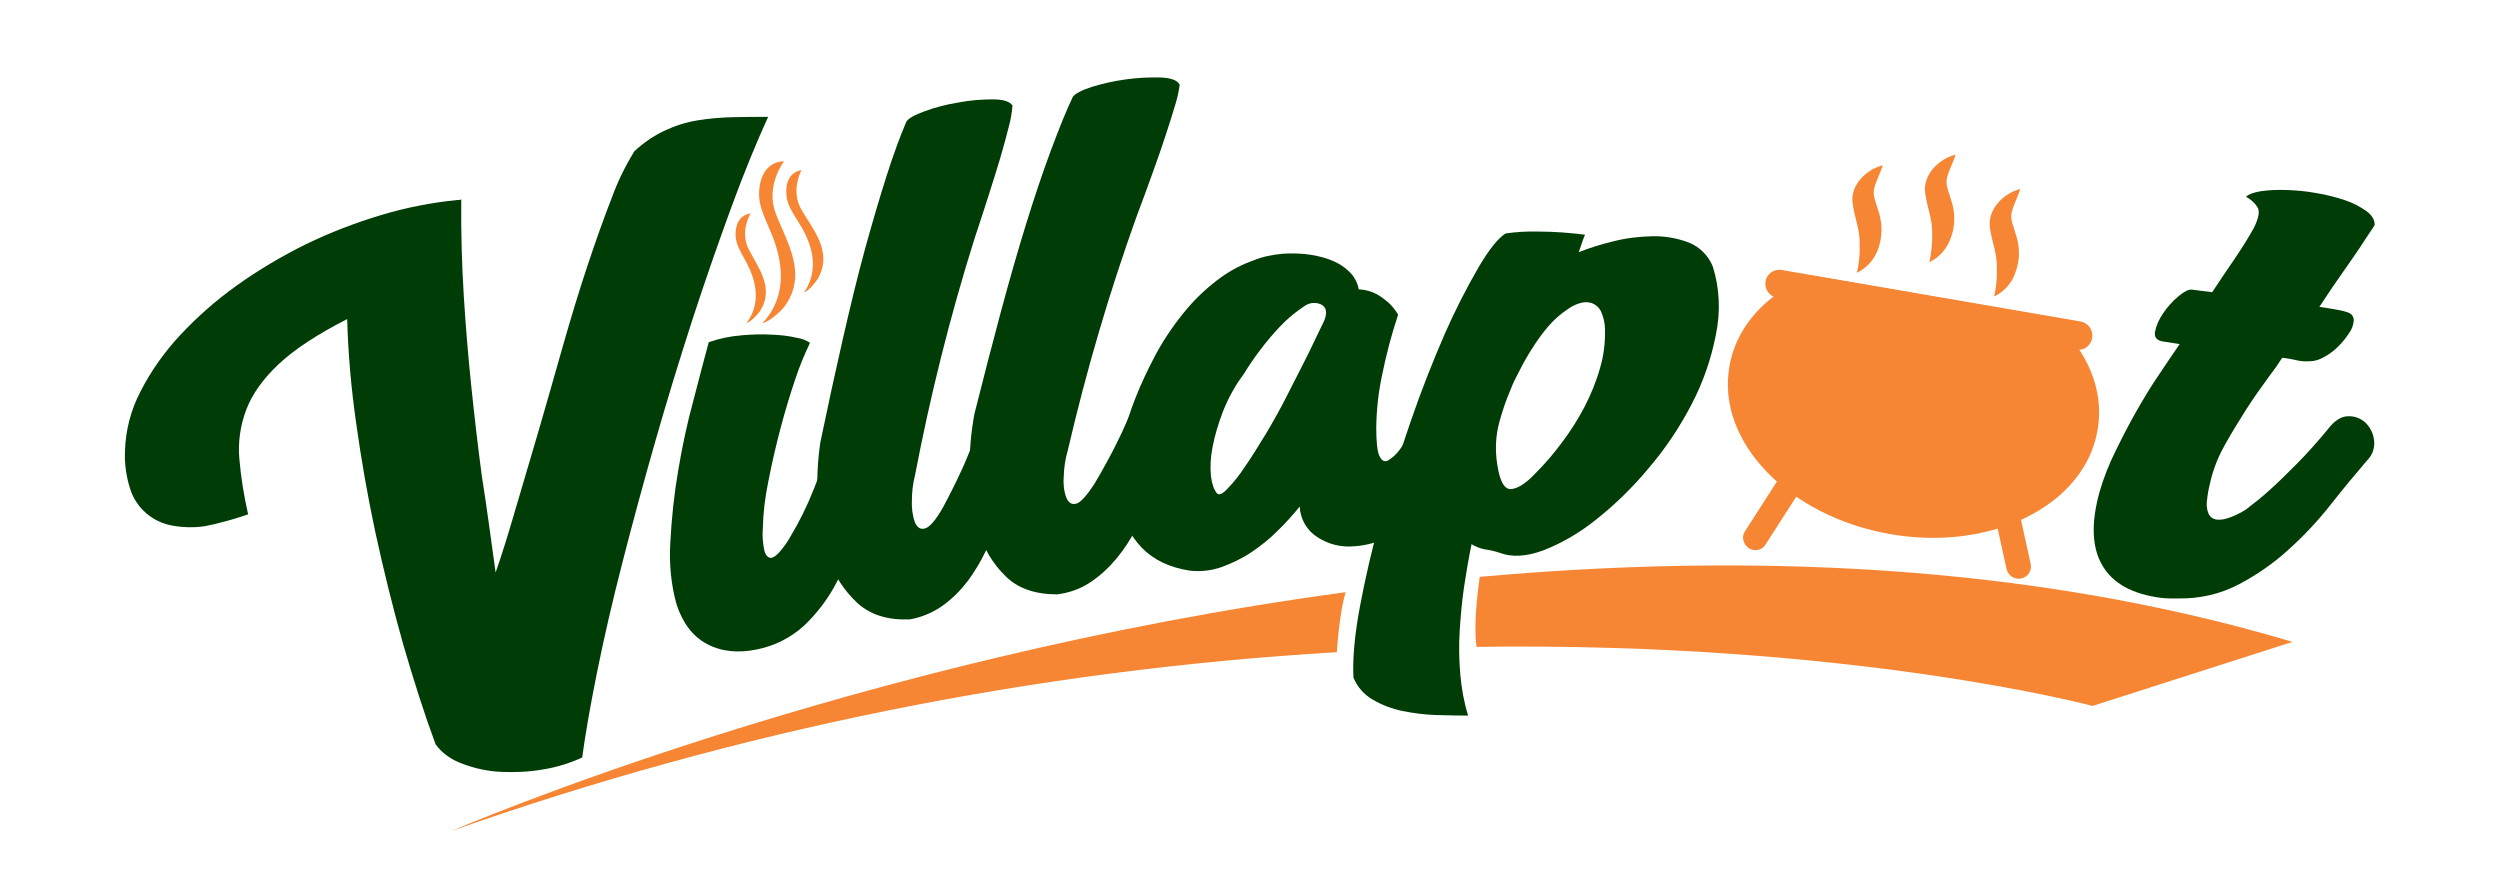 <?xml version="1.0" encoding="UTF-8"?>
<svg xmlns="http://www.w3.org/2000/svg" width="800" height="278" viewBox="0 0 800 278" fill="none">
  <path d="M671.2 137.7C667.1 161.7 637.3 176.6 604.8 170.9C572.3 165.2 549.2 141.3 553.4 117.3C554.9 108.4 560 100.7 567.4 95C571.1 92.2 575.1 89.8 579.3 88.1L656.6 101.5C660 104.6 663 108.2 665.5 112.1C670.6 119.9 672.8 128.8 671.2 137.7Z" fill="#F68634"></path>
  <path d="M669.5 108.2C669.3 109.4 668.6 110.4 667.7 111.1C667.1 111.6 666.3 111.8 665.6 111.9C665.2 112 664.8 112 664.4 111.9L568.7 95.3C568.3 95.2 567.9 95.1 567.5 94.9C565.2 93.8 564.3 91.1 565.3 88.9C566.2 87.1 568.2 86 570.2 86.4L665.9 102.9C668.3 103.4 669.9 105.7 669.5 108.2Z" fill="#F68634"></path>
  <path d="M602.5 52.9C601.4 56.2 599.7 59.2 599.6 61.3C599.5 63.2 600.4 65.1 601.4 68.5C602.4 72.1 602.3 75.9 601.1 79.4C599.9 82.9 597.5 85.7 594.2 87.3C594.9 84.3 595.2 81.3 595.1 78.2C595.2 73.5 593.6 70.2 592.9 65.5C591.7 59.4 597.3 54.1 602.5 52.9Z" fill="#F68634"></path>
  <path d="M625.8 49.5C624.7 52.8 623 55.8 622.9 57.9C622.8 59.8 623.7 61.7 624.7 65.1C625.7 68.7 625.6 72.5 624.3 76C623.1 79.5 620.7 82.3 617.4 83.9C618 80.9 618.4 77.9 618.3 74.8C618.4 70.1 616.8 66.8 616.1 62.1C615 56 620.6 50.7 625.8 49.5Z" fill="#F68634"></path>
  <path d="M646.5 60.5C645.4 63.8 643.7 66.8 643.6 68.9C643.5 70.8 644.4 72.7 645.4 76.1C646.4 79.7 646.3 83.5 645 87C643.9 90.5 641.4 93.3 638.1 94.9C638.8 91.9 639.1 88.9 639 85.8C639.1 81.1 637.5 77.8 636.8 73.1C635.8 67 641.3 61.7 646.5 60.5Z" fill="#F68634"></path>
  <path d="M144.5 265.9C146.9 264.9 272.3 210.9 430.6 189.5C428.5 196.5 427.8 208.6 427.8 208.6V208.7C331.1 214.4 235.8 233.7 144.5 265.9Z" fill="#F68634"></path>
  <path d="M733.6 205.4L669.6 225.9C669.6 225.9 592.8 205.3 472.3 207L472.5 206.9C471.5 200.3 472.8 189.8 473.5 184.6C557.7 177 648.5 180 733.6 205.4Z" fill="#F68634"></path>
  <path d="M158.6 183.2C160.6 177.5 162.7 170.7 165 162.8C167.3 154.9 169.8 146.6 172.4 137.7C175 128.8 177.5 119.9 180.1 110.8C182.7 101.7 185.3 93.1 188 85C190.7 76.9 193.3 69.6 195.8 63.2C197.7 58 200.1 53.1 203 48.4C205.9 45.7 209.1 43.5 212.7 41.8C216.1 40.2 219.6 39.1 223.3 38.5C227 37.9 230.7 37.6 234.4 37.5C238.2 37.4 242 37.4 245.8 37.4C242.1 45.5 238.1 55.2 234 66.4C229.9 77.6 225.7 89.6 221.6 102.2C217.5 114.9 213.5 127.9 209.7 141.2C205.9 154.5 202.4 167.4 199.2 179.9C196 192.3 193.3 204 191.1 214.9C188.9 225.8 187.3 235 186.3 242.4C182.4 244.2 178.2 245.5 173.9 246.2C169.4 247 164.8 247.2 160.3 247C156.1 246.8 151.9 245.9 148 244.4C144.6 243.2 141.5 241.1 139.4 238.2C135.8 228.5 132.4 217.8 129 206.1C125.7 194.4 122.7 182.3 120 169.8C117.6 158.5 115.6 147.1 114 135.6C112.4 124.5 111.4 113.3 111.1 102.1C101.5 107 94.2 111.8 89.2 116.5C84.2 121.2 80.7 126.1 78.8 131.1C76.9 136.1 76.1 141.6 76.6 146.9C77.1 152.9 78.1 158.8 79.4 164.6C76.7 165.5 74.2 166.3 71.8 166.9C69.7 167.5 67.6 168 65.4 168.4C62 168.9 58.6 168.8 55.2 168.2C48.9 167.1 43.7 162.7 41.7 156.6C40.4 152.6 39.8 148.4 40 144.2C40.2 137.6 41.9 131.1 45 125.2C48.3 118.7 52.6 112.7 57.5 107.4C63 101.5 69.1 96.1 75.7 91.4C82.7 86.4 90.1 82 97.8 78.2C105.6 74.4 113.7 71.3 122 68.8C130 66.4 138.2 64.8 146.4 64C146.8 64 147.2 64 147.6 63.8C147.5 74.5 147.8 84.8 148.4 94.5C149 104.2 149.8 113.9 150.8 123.5C151.8 133.1 152.9 142.7 154.2 152.4C155.8 162.4 157.1 172.6 158.6 183.2Z" fill="#003C06"></path>
  <path d="M216.5 193.4C214.7 187 214.1 180.3 214.5 173.6C214.9 165.9 215.7 158.3 217 150.7C218.3 142.9 219.9 135.4 221.9 128.1C223.8 120.8 225.4 114.6 226.8 109.5C230.2 108.3 233.7 107.6 237.3 107.3C240.6 107 243.9 106.9 247.2 107.1C249.8 107.2 252.5 107.5 255 108.1C256.5 108.3 258 108.9 259.2 109.7C257.4 113.5 255.8 117.3 254.5 121.3C252.8 126.3 251.2 131.6 249.7 137.3C248.2 143 246.9 148.7 245.8 154.4C244.8 159.3 244.2 164.2 244.1 169.2C243.9 171.5 244.1 173.9 244.6 176.2C245 177.7 245.7 178.4 246.5 178.5C247.3 178.6 248.3 177.9 249.4 176.7C250.8 175.1 252 173.4 253 171.6C255.8 166.9 258.3 161.9 260.3 156.8C262.6 151.1 264.5 145.7 266.1 140.7C267.4 136.4 269.1 133.6 271.4 132.1C273.3 130.7 275.6 130.2 277.9 130.7C280 131.3 281.8 132.7 282.8 134.6C284 136.8 284.2 139.3 283.4 141.7C280.8 150.7 278.3 158.9 275.9 166.4C273.8 173.2 271.1 179.9 267.8 186.2C265.1 191.5 261.5 196.2 257.2 200.3C253 204.1 247.8 206.7 242.3 207.8C236.1 209.1 230.7 208.5 226.1 206C221.5 203.5 218.4 199.2 216.5 193.4Z" fill="#003C06"></path>
  <path d="M262.5 141.6C264.9 130 267.3 119 269.7 108.5C272.1 98 274.4 88.5 276.8 79.7C279.2 71 281.5 63.2 283.7 56.3C285.9 49.4 288 43.7 290 39C290.6 37.9 292.6 36.8 295.9 35.6C299.4 34.3 303 33.4 306.7 32.8C310.3 32.1 314 31.8 317.7 31.8C321.1 31.8 323.2 32.5 324 33.8C323.8 36.1 323.4 38.4 322.8 40.6C322.1 43.4 321.2 46.7 320.1 50.5C319 54.2 317.7 58.3 316.3 62.7C314.9 67.1 313.4 71.7 311.8 76.5C304 101.3 297.7 126.5 292.8 152.1C292.1 154.8 291.8 157.6 291.8 160.3C291.7 162.6 292 165 292.8 167.2C293.5 168.8 294.5 169.5 296 169.1C297.5 168.7 299.4 166.5 301.8 162.3C303 160 304.4 157.4 305.8 154.5C307.2 151.6 308.6 148.6 309.8 145.6C311 142.6 312.2 139.7 313.3 137C314.4 134.3 315.2 132.1 315.7 130.3C316.9 126.4 318.7 123.8 321 122.5C322.9 121.3 325.2 120.9 327.4 121.3C329.5 121.9 331.2 123.4 332.2 125.3C333.4 127.4 333.5 130 332.6 133C329.9 141.3 327.5 147.9 325.6 153C323.7 158.1 321.8 162.5 320.1 166.1C318.6 169.4 317.1 172.7 315.5 176.2C313.9 179.6 311.9 182.9 309.7 185.9C307.4 188.9 304.8 191.5 301.8 193.7C298.6 196 295 197.5 291.2 198.2C284.2 198.5 278.6 196.8 274.4 193C270.2 189.1 267 184.2 265.1 178.8C263 172.8 261.9 166.5 261.7 160.2C261.3 154.1 261.6 147.8 262.5 141.6Z" fill="#003C06"></path>
  <path d="M311.8 132.5C314.7 121 317.5 110.1 320.3 99.7C323.1 89.3 325.8 79.9 328.5 71.2C331.2 62.5 333.8 54.8 336.3 48.1C338.8 41.4 341.1 35.6 343.3 31C344 30 346 28.9 349.4 27.8C353 26.7 356.6 25.9 360.3 25.4C363.9 24.9 367.6 24.7 371.3 24.8C374.7 24.9 376.8 25.7 377.5 27.1C377.2 29.4 376.7 31.6 376 33.8C375.2 36.6 374.1 39.9 372.9 43.6C371.7 47.3 370.3 51.3 368.7 55.7C367.1 60.1 365.5 64.6 363.7 69.3C354.9 93.8 347.6 118.7 341.7 144.1C340.9 146.8 340.5 149.5 340.4 152.3C340.2 154.6 340.4 157 341.2 159.2C341.9 160.9 342.9 161.5 344.3 161.2C345.7 160.9 347.7 158.7 350.3 154.7C351.6 152.5 353.1 149.9 354.6 147.1C356.2 144.2 357.6 141.3 359 138.4C360.3 135.4 361.6 132.6 362.8 130C364 127.3 364.9 125.1 365.4 123.4C366.8 119.6 368.6 117 371 115.8C373 114.6 375.3 114.3 377.5 114.9C379.5 115.6 381.2 117.1 382.1 119C383.2 121.2 383.2 123.7 382.2 126.7C379.1 134.8 376.5 141.4 374.5 146.4C372.4 151.4 370.4 155.7 368.5 159.3C366.9 162.5 365.2 165.8 363.5 169.2C361.8 172.6 359.7 175.8 357.3 178.7C354.9 181.6 352.2 184.1 349.1 186.2C345.9 188.4 342.2 189.7 338.3 190.2C331.3 190.2 325.7 188.3 321.8 184.4C317.7 180.4 314.7 175.4 313.1 169.9C311.2 163.8 310.3 157.5 310.4 151.2C310.1 144.8 310.7 138.6 311.8 132.5Z" fill="#003C06"></path>
  <path d="M410.5 81.2C412.9 81 415.3 81.1 417.7 81.3C420.3 81.6 422.8 82.1 425.3 83C427.6 83.8 429.7 85 431.5 86.7C433.2 88.2 434.4 90.3 434.8 92.6C437.6 92.7 440.3 93.7 442.5 95.4C444.5 96.8 446.2 98.6 447.4 100.7C445.3 107 443.6 113.4 442.3 119.9C441.1 125.4 440.5 131 440.4 136.6C440.4 141.3 440.7 144.4 441.4 145.9C442.1 147.4 443 147.9 444.1 147.4C445.6 146.5 446.9 145.3 447.9 143.9C449.3 142 450.6 140.1 451.8 138.1C453 136.3 454.2 134.2 455.3 132C456.5 129.8 457.6 127.6 458.6 125.6C459.6 123.6 460.6 121.7 461.3 120.1C462 118.5 462.6 117.3 462.9 116.6C464.8 112.1 467 109.2 469.5 107.8C472 106.4 474.2 106 476.2 106.7C478.2 107.4 479.9 108.9 480.7 110.9C481.7 113.3 481.7 115.9 480.7 118.3C478 123.8 475.4 129.2 472.9 134.7C470.4 140.2 467.6 145.5 464.5 150.7C462.6 153.8 460.6 156.8 458.5 159.6C456.5 162.3 454.2 164.8 451.6 167C449.1 169.1 446.3 170.9 443.3 172.3C440.2 173.7 436.8 174.6 433.4 174.8C429.2 175.2 425.1 174.2 421.6 171.9C418.2 169.8 416.1 166.1 415.9 162.1C413.7 164.8 411.3 167.5 408.8 169.9C406.2 172.5 403.3 174.8 400.3 176.8C397.3 178.8 394.1 180.3 390.8 181.5C387.6 182.6 384.1 183 380.7 182.6C374.3 181.6 369.2 179.2 365.4 175.3C361.5 171.2 358.9 166.1 358 160.5C357.1 154.8 357.6 147.9 359.4 139.9C361.2 131.9 364.7 123.1 369.8 113.5C372.7 108.1 376.2 103.1 380.1 98.5C383.3 94.8 386.9 91.5 390.8 88.7C394 86.4 397.5 84.6 401.2 83.3C404.1 82.1 407.2 81.5 410.5 81.2ZM398 119.7C395.2 123.4 393 127.5 391.3 131.8C389.9 135.5 388.7 139.3 388 143.2C387.4 146.2 387.2 149.3 387.5 152.3C387.8 154.9 388.5 156.7 389.3 157.7C389.9 158.6 391 158.2 392.6 156.6C394.7 154.4 396.6 152.1 398.2 149.6C400.3 146.6 402.6 142.9 405.1 138.8C407.6 134.6 410 130.3 412.2 125.9C414.5 121.5 416.6 117.2 418.7 113.1C420.7 109 422.4 105.4 423.8 102.5C424.8 99.9 424.4 98.2 422.7 97.4C421.1 96.7 419.3 96.8 417.8 97.7C414.7 99.7 411.9 102 409.4 104.7C405.1 109.3 401.3 114.3 398 119.7Z" fill="#003C06"></path>
  <path d="M505.2 80.7C508.7 79.3 512.3 78.2 516 77.3C520.1 76.2 524.4 75.7 528.7 75.6C532.7 75.5 536.7 76.2 540.4 77.6C543.9 79 546.7 81.8 548.1 85.3C550.3 92.3 550.6 99.8 549.1 107C547.6 114.8 545 122.3 541.3 129.4C537.5 136.7 532.9 143.6 527.5 149.9C522.5 155.9 516.9 161.4 510.7 166.3C505.6 170.4 500 173.7 493.9 176.1C488.5 178.1 483.8 178.4 479.9 176.9C478.4 176.4 476.8 176 475.2 175.8C473.7 175.5 472.2 175 470.9 174.1C470 178.5 469.2 183.1 468.5 187.8C467.8 192.5 467.4 197.2 467.1 201.9C466.8 206.6 466.9 211.2 467.3 215.9C467.7 220.4 468.5 224.8 469.8 229C466.6 229 463.1 228.9 459.4 228.8C455.8 228.7 452.2 228.2 448.7 227.5C445.4 226.8 442.2 225.6 439.3 223.9C436.5 222.3 434.3 219.8 433.1 216.8C432.8 210.6 433.5 203 435.2 194C436.9 184.9 439.1 175.4 441.9 165.3C444.7 155.2 447.9 145.1 451.4 134.9C454.9 124.7 458.6 115.4 462.3 106.9C465.5 99.6 469.1 92.5 473.1 85.6C476.5 79.8 479.4 76.2 481.8 74.7C485.3 74.2 488.8 74 492.3 74.1C497.3 74.1 502.3 74.5 507.2 75.1C506.8 76 506.5 76.9 506.2 77.8C505.8 79 505.4 80 505.2 80.7ZM483.5 124.4C482 127.8 480.8 131.4 479.8 135C478.6 139.4 478.4 144 479.1 148.5C479.9 154 481.4 156.7 483.6 156.5C485.8 156.3 488.4 154.6 491.4 151.4C494.5 148.3 497.3 145 499.9 141.5C502.6 137.9 505 134.1 507.1 130.1C509.1 126.2 510.8 122.1 512 117.8C513.2 113.8 513.7 109.6 513.6 105.4C513.6 103.4 513.1 101.4 512.3 99.6C511.7 98.4 510.7 97.5 509.4 97C508.2 96.6 506.8 96.6 505.6 97C504.2 97.4 502.8 98.1 501.6 99C499.3 100.5 497.2 102.4 495.4 104.5C493.5 106.7 491.8 109.1 490.3 111.5C488.8 113.8 487.5 116.1 486.3 118.5C485.1 120.8 484.1 122.7 483.5 124.4Z" fill="#003C06"></path>
  <path d="M692.3 109.3C690.2 109 689.3 108 689.6 106.2C690 104.1 690.9 102.2 692.1 100.4C693.5 98.3 695.1 96.5 697 94.9C698.9 93.3 700.4 92.5 701.5 92.7L707.9 93.5C710.3 89.9 712.6 86.4 714.9 83.1C717.2 79.7 719.3 76.4 721.2 73C722.8 69.8 723.2 67.6 722.4 66.3C721.5 64.9 720.2 63.7 718.7 63C719.5 62.2 721 61.6 723.4 61.2C726.1 60.8 728.8 60.7 731.6 60.8C734.9 60.9 738.1 61.2 741.3 61.8C744.4 62.3 747.5 63.1 750.5 64.1C752.9 64.9 755.2 66.1 757.3 67.6C759.1 68.9 759.9 70.4 759.9 72C759.6 72.5 759.1 73.3 758.4 74.3C757.7 75.3 756.7 76.9 755.3 79C753.9 81.1 752.2 83.6 750 86.7C747.8 89.8 745.2 93.6 742.2 98.2C747.1 98.9 750.2 99.5 751.4 100C752.5 100.4 753.2 101.3 753.2 102.5C753.1 104 752.6 105.4 751.7 106.6C750.7 108.2 749.5 109.6 748.2 110.9C746.8 112.3 745.3 113.4 743.6 114.3C742.2 115.1 740.7 115.6 739.1 115.6C737.7 115.7 736.3 115.6 735 115.3C733.2 114.9 731.7 114.6 730.3 114.5C729.3 116.1 727.7 118.4 725.5 121.3C723.4 124.2 721.1 127.4 718.8 131C716.5 134.6 714.3 138.2 712.1 142.1C710.1 145.6 708.5 149.4 707.5 153.4C707 155.4 706.5 157.5 706.3 159.6C706 161.2 706.1 162.8 706.7 164.3C707.2 165.5 708.4 166.3 709.8 166.3C711.3 166.4 713.6 165.8 716.5 164.3C717.7 163.7 718.9 163 719.9 162.1C721.6 160.8 723.8 159.1 726.3 156.8C728.9 154.5 731.7 151.7 734.9 148.5C738.1 145.3 741.4 141.6 744.8 137.5C746.9 134.7 749.1 133.2 751.4 133.2C753.5 133.1 755.5 133.9 757 135.3C758.5 136.8 759.5 138.8 759.7 140.9C760 143.3 759.2 145.6 757.5 147.3C753.8 151.6 749.9 156.3 745.8 161.5C741.7 166.7 737.2 171.5 732.3 175.9C727.5 180.3 722.1 184 716.4 187C710.5 190.1 703.9 191.6 697.2 191.5H694.4C693.4 191.5 692.4 191.4 691.4 191.3C682.4 190.1 676.1 186.7 672.8 181C669.4 175.3 669.1 167.5 671.8 157.6C673.1 153.1 674.8 148.7 676.9 144.5C679.1 140 681.3 135.7 683.7 131.5C686.1 127.3 688.5 123.3 691 119.7C693.5 116 695.6 112.8 697.5 110.1L692.3 109.3Z" fill="#003C06"></path>
  <path d="M559.6 175.4C557.8 174.2 557.2 171.8 558.4 170L571.5 149.6C572.7 147.8 575.1 147.2 576.9 148.4C578.7 149.6 579.3 152 578.1 153.8L565 174.2C563.9 176.1 561.4 176.6 559.6 175.4Z" fill="#F68634"></path>
  <path d="M646.8 185.1C644.7 185.6 642.6 184.2 642.1 182.1L636.9 158.4C636.4 156.3 637.8 154.2 639.9 153.7C642 153.2 644.1 154.6 644.6 156.7L649.8 180.4C650.3 182.6 648.9 184.7 646.8 185.1Z" fill="#F68634"></path>
  <path d="M250.9 51.6C250.9 51.6 244.9 59.3 248.2 68.2C251.5 77.1 259 87.9 250.7 98.5C250.7 98.5 246.9 102.8 243.9 103.4C243.9 103.4 250.7 97.5 249.8 86.3C248.9 75.1 242.7 69.1 242.9 61.8C243.1 54.5 246.9 51.7 250.9 51.6Z" fill="#F68634"></path>
  <path d="M256.5 54.4C256.5 54.4 252.9 60.8 256.4 67C259.9 73.2 266.7 80.4 261.7 89.2C261.7 89.2 259.4 92.8 257.2 93.6C257.2 93.6 261.6 88.5 259.6 80.2C257.6 71.9 252.3 68.3 251.7 62.8C251.1 57.3 253.5 55 256.5 54.4Z" fill="#F68634"></path>
  <path d="M240.2 68.3C240.2 68.3 236.7 73.8 239.5 79.6C242.4 85.4 248.1 92.1 243.1 99.7C243.1 99.7 240.8 102.8 238.8 103.4C238.8 103.4 242.9 99 241.6 91.6C240.3 84.1 235.7 80.6 235.4 75.6C235.2 70.7 237.5 68.7 240.2 68.3Z" fill="#F68634"></path>
</svg>
